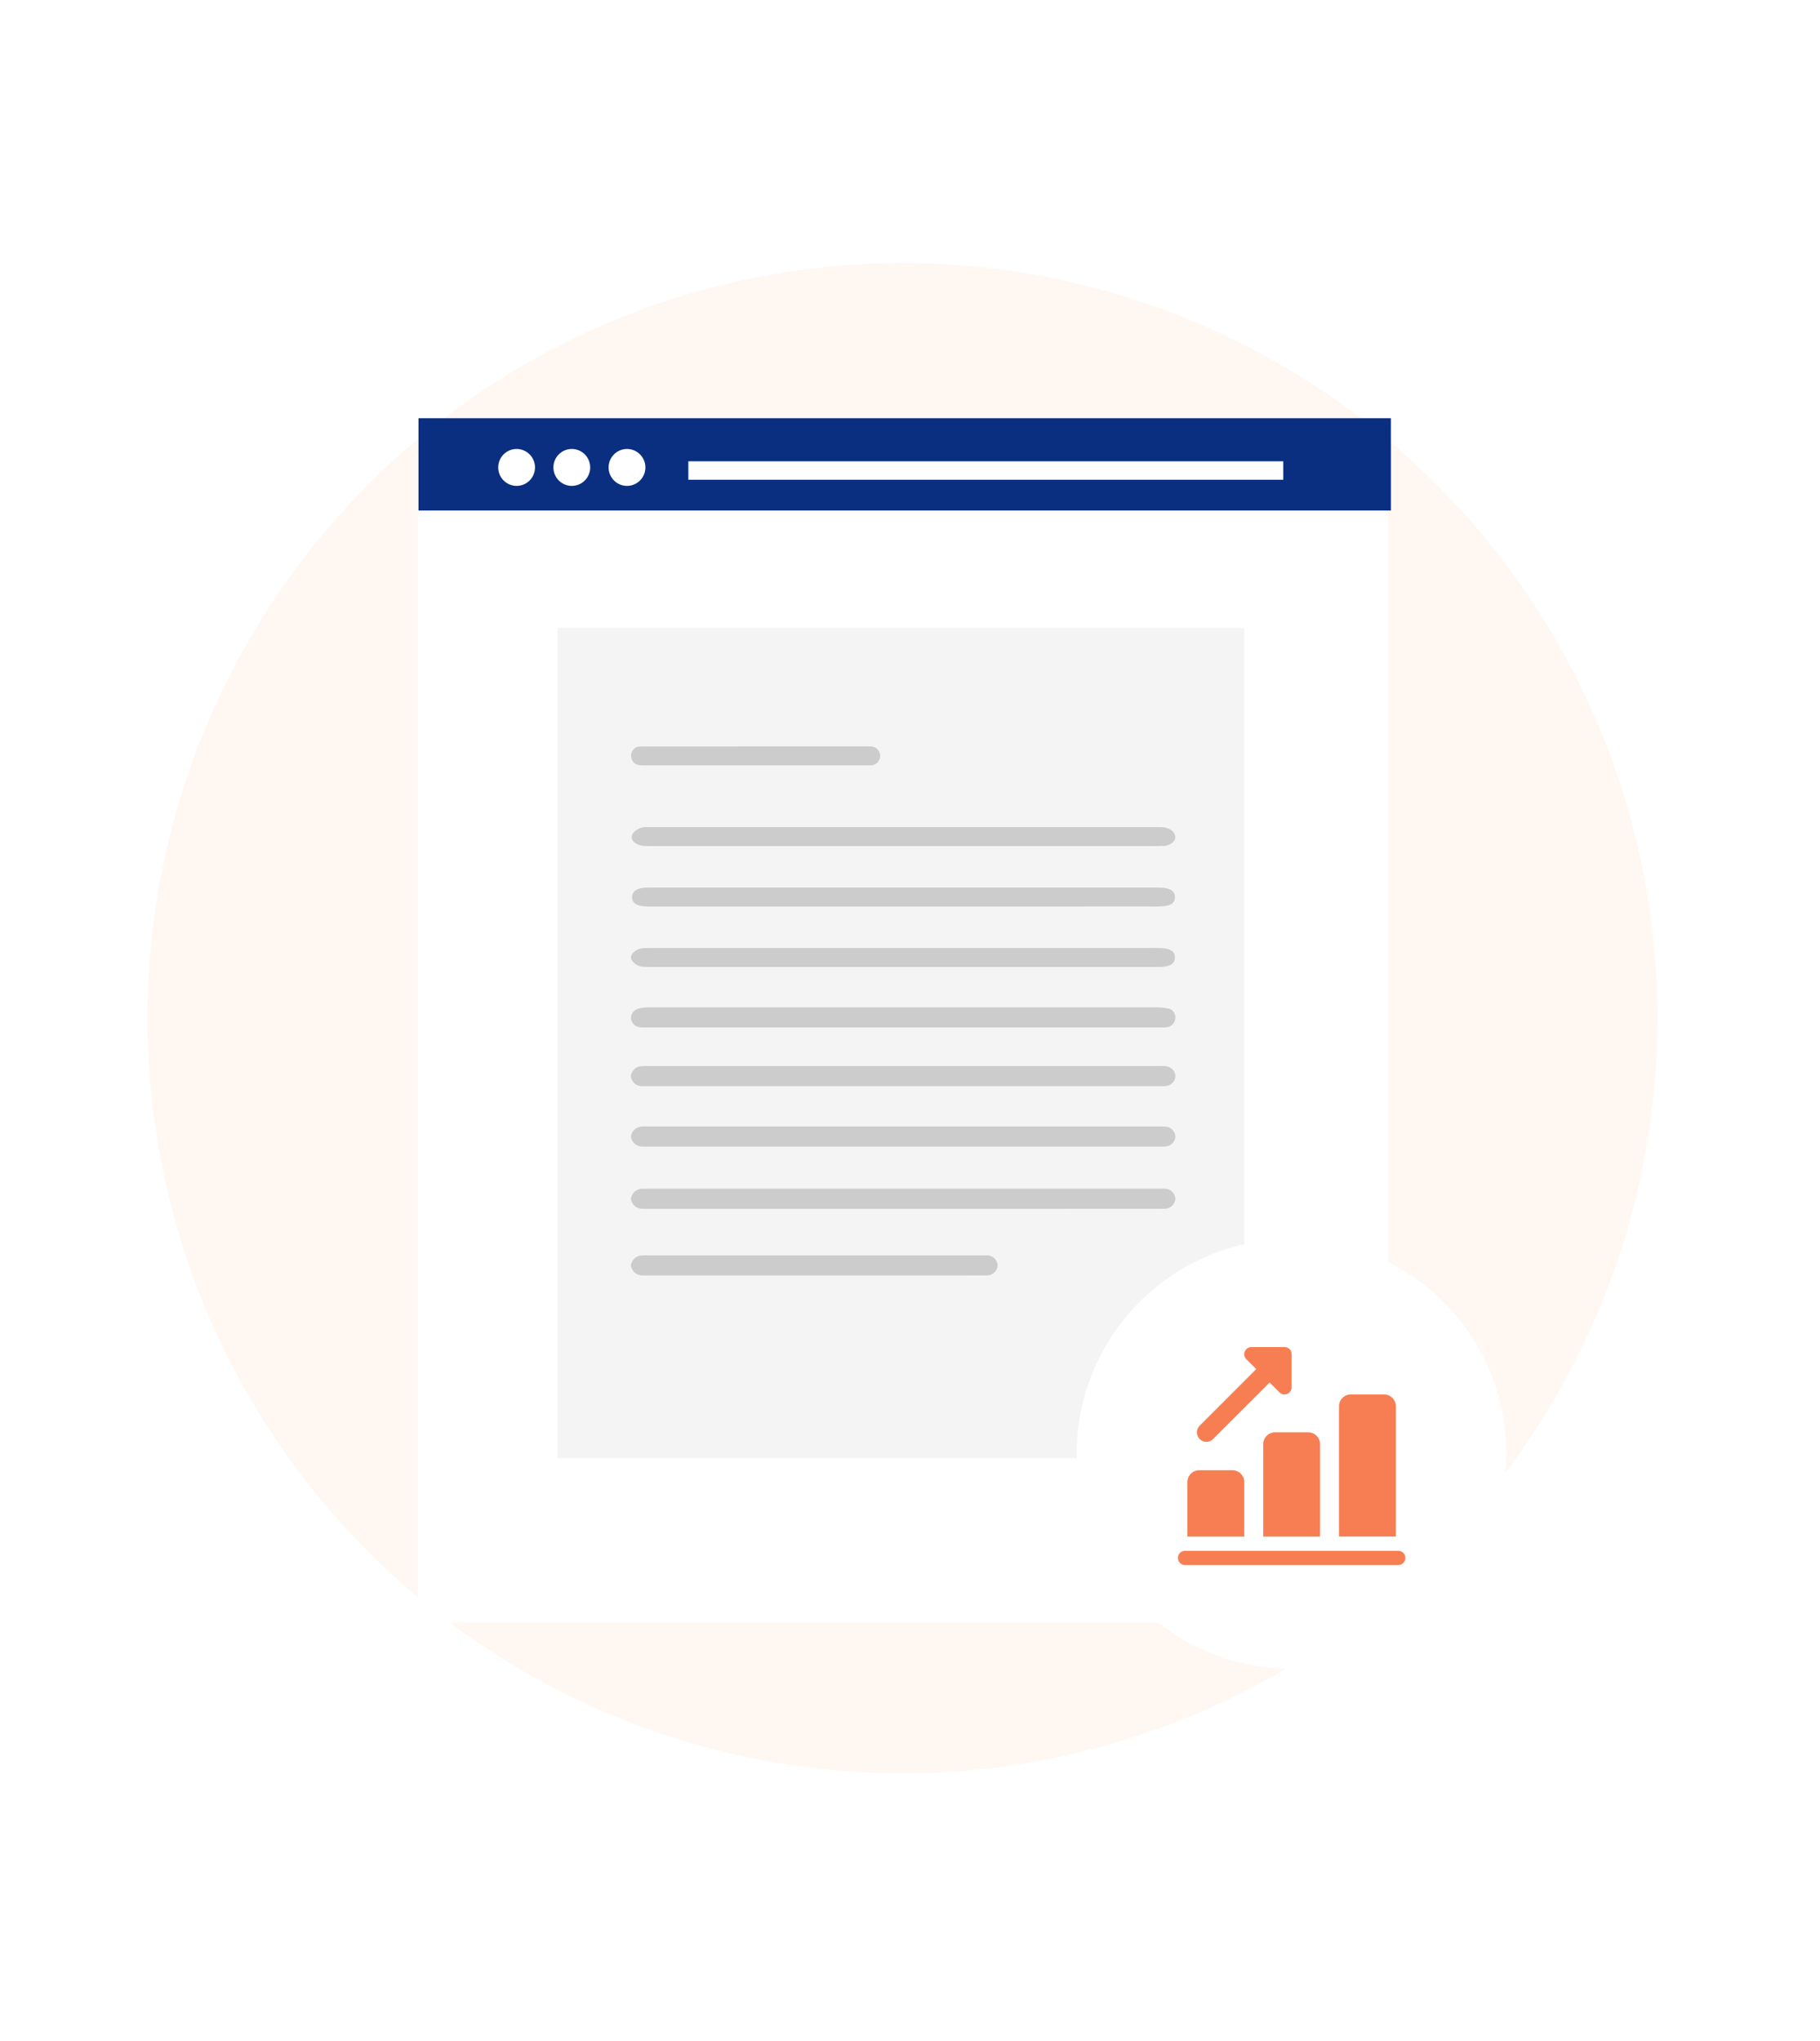 <svg xmlns="http://www.w3.org/2000/svg" xmlns:xlink="http://www.w3.org/1999/xlink" width="156.699" height="175.672" viewBox="0 0 156.699 175.672">
  <defs>
    <filter id="Rectangle_3_copy" x="0" y="0" width="155.52" height="175.672" filterUnits="userSpaceOnUse">
      <feOffset input="SourceAlpha"/>
      <feGaussianBlur stdDeviation="12" result="blur"/>
      <feFlood flood-opacity="0.22"/>
      <feComposite operator="in" in2="blur"/>
      <feComposite in="SourceGraphic"/>
    </filter>
    <filter id="Ellipse_1" x="65.699" y="79.646" width="91" height="91" filterUnits="userSpaceOnUse">
      <feOffset input="SourceAlpha"/>
      <feGaussianBlur stdDeviation="9" result="blur-2"/>
      <feFlood flood-color="#6d6d6d" flood-opacity="0.212"/>
      <feComposite operator="in" in2="blur-2"/>
      <feComposite in="SourceGraphic"/>
    </filter>
  </defs>
  <g id="Increased_Word_Limit" data-name="Increased Word Limit" transform="translate(-1061.336 -458.39)">
    <circle id="Ellipse_8" data-name="Ellipse 8" cx="65" cy="65" r="65" transform="translate(1074.036 481.036)" fill="#fff7f2"/>
    <g id="Group_4048" data-name="Group 4048" transform="translate(1097.336 494.39)">
      <g id="Group_4040" data-name="Group 4040" transform="translate(0)">
        <g id="Group_15_copy" data-name="Group 15 copy">
          <g id="Rectangle_3_copy-2" data-name="Rectangle 3 copy">
            <g transform="matrix(1, 0, 0, 1, -36, -36)" filter="url(#Rectangle_3_copy)">
              <rect id="Rectangle_3_copy-3" data-name="Rectangle 3 copy" width="83.52" height="103.673" transform="translate(36 36)" fill="#fff"/>
            </g>
          </g>
        </g>
        <rect id="Rectangle_914" data-name="Rectangle 914" width="83.722" height="7.946" transform="translate(0.031)" fill="#0a2e80"/>
        <g id="Group_4033" data-name="Group 4033" transform="translate(6.895 2.648)">
          <g id="Group_23" data-name="Group 23" transform="translate(9.505 0)">
            <ellipse id="Ellipse_1-2" data-name="Ellipse 1" cx="1.584" cy="1.589" rx="1.584" ry="1.589" transform="translate(0)" fill="#fff"/>
          </g>
          <g id="Group_24" data-name="Group 24" transform="translate(4.752 0)">
            <ellipse id="Ellipse_2" data-name="Ellipse 2" cx="1.584" cy="1.589" rx="1.584" ry="1.589" transform="translate(0)" fill="#fff"/>
          </g>
          <g id="Group_25" data-name="Group 25" transform="translate(0 0)">
            <ellipse id="Ellipse_3" data-name="Ellipse 3" cx="1.584" cy="1.589" rx="1.584" ry="1.589" fill="#fff"/>
          </g>
        </g>
        <rect id="Rectangle_915" data-name="Rectangle 915" width="51.22" height="1.589" transform="translate(23.265 3.708)" fill="#fff"/>
      </g>
      <g id="Group_4044" data-name="Group 4044" transform="translate(12.004 18.052)">
        <rect id="Rectangle_913" data-name="Rectangle 913" width="59.115" height="71.468" transform="translate(0 0)" fill="#f4f4f4"/>
        <g id="Group_4029" data-name="Group 4029" transform="translate(6.318 10.198)">
          <path id="Path_4217" data-name="Path 4217" d="M-1580.946,301.115H-1602.9l-.542,0a.937.937,0,0,1-.865-.63.535.535,0,0,1,0-.472.972.972,0,0,1,.826-.615c.215-.021.433-.013.65-.013h43.8c.181,0,.362-.005.542,0a1.547,1.547,0,0,1,.373.054.88.88,0,0,1,.638.847.918.918,0,0,1-.707.8,1.67,1.67,0,0,1-.323.03c-.181,0-.361,0-.542,0Z" transform="translate(1604.359 -271.868)" fill="#ccc"/>
          <path id="Path_4218" data-name="Path 4218" d="M-1580.869,347.192h-21.949q-.3,0-.6-.007a.984.984,0,0,1-.918-.844.984.984,0,0,1,.941-.876c.144-.011.289-.006.433-.006h44.17c.108,0,.217,0,.325,0a1.67,1.67,0,0,1,.268.023.915.915,0,0,1,.739.826.9.9,0,0,1-.71.849,1.645,1.645,0,0,1-.323.031c-.181.005-.361,0-.542,0Z" transform="translate(1604.335 -312.741)" fill="#ccc"/>
          <path id="Path_4219" data-name="Path 4219" d="M-1580.894,209H-1602.9c-.217,0-.435.009-.65-.013a.821.821,0,0,1-.774-.828.842.842,0,0,1,.689-.789,4.149,4.149,0,0,1,.913-.1c1.247.005,2.494,0,3.741,0h39.738a5.449,5.449,0,0,1,1.186.106.737.737,0,0,1,.5.376.844.844,0,0,1,.009.778.844.844,0,0,1-.631.455,5,5,0,0,1-.65.015Z" transform="translate(1604.333 -184.81)" fill="#ccc"/>
          <path id="Path_4220" data-name="Path 4220" d="M-1427.317,162.047h21.167c.344,0,.689-.007,1.033.013.778.044,1.126.288,1.139.773.014.542-.356.8-1.214.842-.229.01-.459.006-.689.006h-42.851c-.287,0-.574,0-.86-.013a1.314,1.314,0,0,1-1.148-.567c-.171-.3,0-.637.431-.876a1.3,1.3,0,0,1,.621-.164c.344-.007.689-.012,1.033-.012Z" transform="translate(1450.812 -144.693)" fill="#ccc"/>
          <path id="Path_4221" data-name="Path 4221" d="M-1426.894,71.569h-21.1c-.373,0-.748.007-1.119-.01-.995-.046-1.492-.725-.913-1.242a1.5,1.5,0,0,1,1.078-.38c.23,0,.459,0,.689,0h42.793c.287,0,.574,0,.861.011.969.034,1.432.82.939,1.28a1.235,1.235,0,0,1-.847.328q-.559.015-1.119.014Z" transform="translate(1450.335 -62.987)" fill="#ccc"/>
          <path id="Path_4222" data-name="Path 4222" d="M-1426.633,117.638h-21.281c-.344,0-.692.009-1.033-.017-.713-.054-1.05-.313-1.046-.772,0-.491.363-.774,1.071-.829.227-.018.459-.013.689-.013h43.251c.23,0,.462,0,.689.016.674.058,1.008.3,1.036.727.038.6-.338.855-1.318.884-.315.01-.632,0-.948,0Z" transform="translate(1450.092 -103.855)" fill="#ccc"/>
          <path id="Path_4224" data-name="Path 4224" d="M-1593.585,8.444h9.373c.2,0,.4-.007.6.008a.8.8,0,0,1,.57.271.8.8,0,0,1,.195.6.813.813,0,0,1-.675.738,3.268,3.268,0,0,1-.433.014h-19.18a3.285,3.285,0,0,1-.433-.016.777.777,0,0,1-.684-.6.773.773,0,0,1,.259-.827.578.578,0,0,1,.388-.17c.2-.008.4-.013.6-.013Z" transform="translate(1604.297 -8.442)" fill="#ccc"/>
          <path id="Path_4244" data-name="Path 4244" d="M-1580.869,347.192h-21.949q-.3,0-.6-.007a.984.984,0,0,1-.918-.844.984.984,0,0,1,.941-.876c.144-.011.289-.006.433-.006h44.17c.108,0,.217,0,.325,0a1.67,1.67,0,0,1,.268.023.915.915,0,0,1,.739.826.9.9,0,0,1-.71.849,1.645,1.645,0,0,1-.323.031c-.181.005-.361,0-.542,0Z" transform="translate(1604.335 -307.385)" fill="#ccc"/>
          <path id="Path_4245" data-name="Path 4245" d="M-1580.869,347.192h-21.949q-.3,0-.6-.007a.984.984,0,0,1-.918-.844.984.984,0,0,1,.941-.876c.144-.011.289-.006.433-.006h28.867c.108,0,.217,0,.325,0a1.667,1.667,0,0,1,.268.023.915.915,0,0,1,.739.826.9.9,0,0,1-.71.849,1.645,1.645,0,0,1-.323.031c-.181.005-.361,0-.542,0Z" transform="translate(1604.335 -301.647)" fill="#ccc"/>
        </g>
      </g>
      <g id="Group_4047" data-name="Group 4047" transform="translate(56.619 70.774)">
        <g transform="matrix(1, 0, 0, 1, -92.62, -106.77)" filter="url(#Ellipse_1)">
          <circle id="Ellipse_1-3" data-name="Ellipse 1" cx="18.5" cy="18.5" r="18.5" transform="translate(92.7 106.65)" fill="#fff"/>
        </g>
        <g id="graph" transform="translate(8.799 9.183)">
          <g id="bold_1_" transform="translate(0 0)">
            <g id="Group_4046" data-name="Group 4046" transform="translate(0 0)">
              <path id="Path_4238" data-name="Path 4238" d="M10.148,16.789A.816.816,0,0,1,9.571,15.4l5.634-5.634a.816.816,0,1,1,1.153,1.153L10.725,16.55A.816.816,0,0,1,10.148,16.789Z" transform="translate(-7.7 -8.633)" fill="#f77e53"/>
              <path id="Path_4239" data-name="Path 4239" d="M16.133,12.917a.617.617,0,0,1-.433-.179L12.845,9.883a.612.612,0,0,1,.433-1.045h2.855a.612.612,0,0,1,.612.612V12.3a.612.612,0,0,1-.378.565A.622.622,0,0,1,16.133,12.917Z" transform="translate(-6.955 -8.838)" fill="#f77e53"/>
              <g id="Group_4045" data-name="Group 4045" transform="translate(0.816 4.077)">
                <path id="Path_4240" data-name="Path 4240" d="M13.562,18.52v4.69H8.667V18.52a1.02,1.02,0,0,1,1.02-1.02h2.855a1.021,1.021,0,0,1,1.02,1.02Z" transform="translate(-8.667 -10.974)" fill="#f77e53"/>
                <path id="Path_4241" data-name="Path 4241" d="M18.895,15.855v7.953H14V15.855a1.02,1.02,0,0,1,1.02-1.02h2.855a1.019,1.019,0,0,1,1.02,1.02Z" transform="translate(-7.474 -11.571)" fill="#f77e53"/>
                <path id="Path_4242" data-name="Path 4242" d="M24.228,13.187V24.4H19.333V13.187a1.02,1.02,0,0,1,1.02-1.02H23.21a1.02,1.02,0,0,1,1.018,1.02Z" transform="translate(-6.281 -12.167)" fill="#f77e53"/>
              </g>
              <path id="Path_4243" data-name="Path 4243" d="M26.967,24.39H8.612a.612.612,0,1,1,0-1.224H26.967a.612.612,0,0,1,0,1.224Z" transform="translate(-8 -5.629)" fill="#f77e53"/>
            </g>
          </g>
        </g>
      </g>
    </g>
  </g>
</svg>
